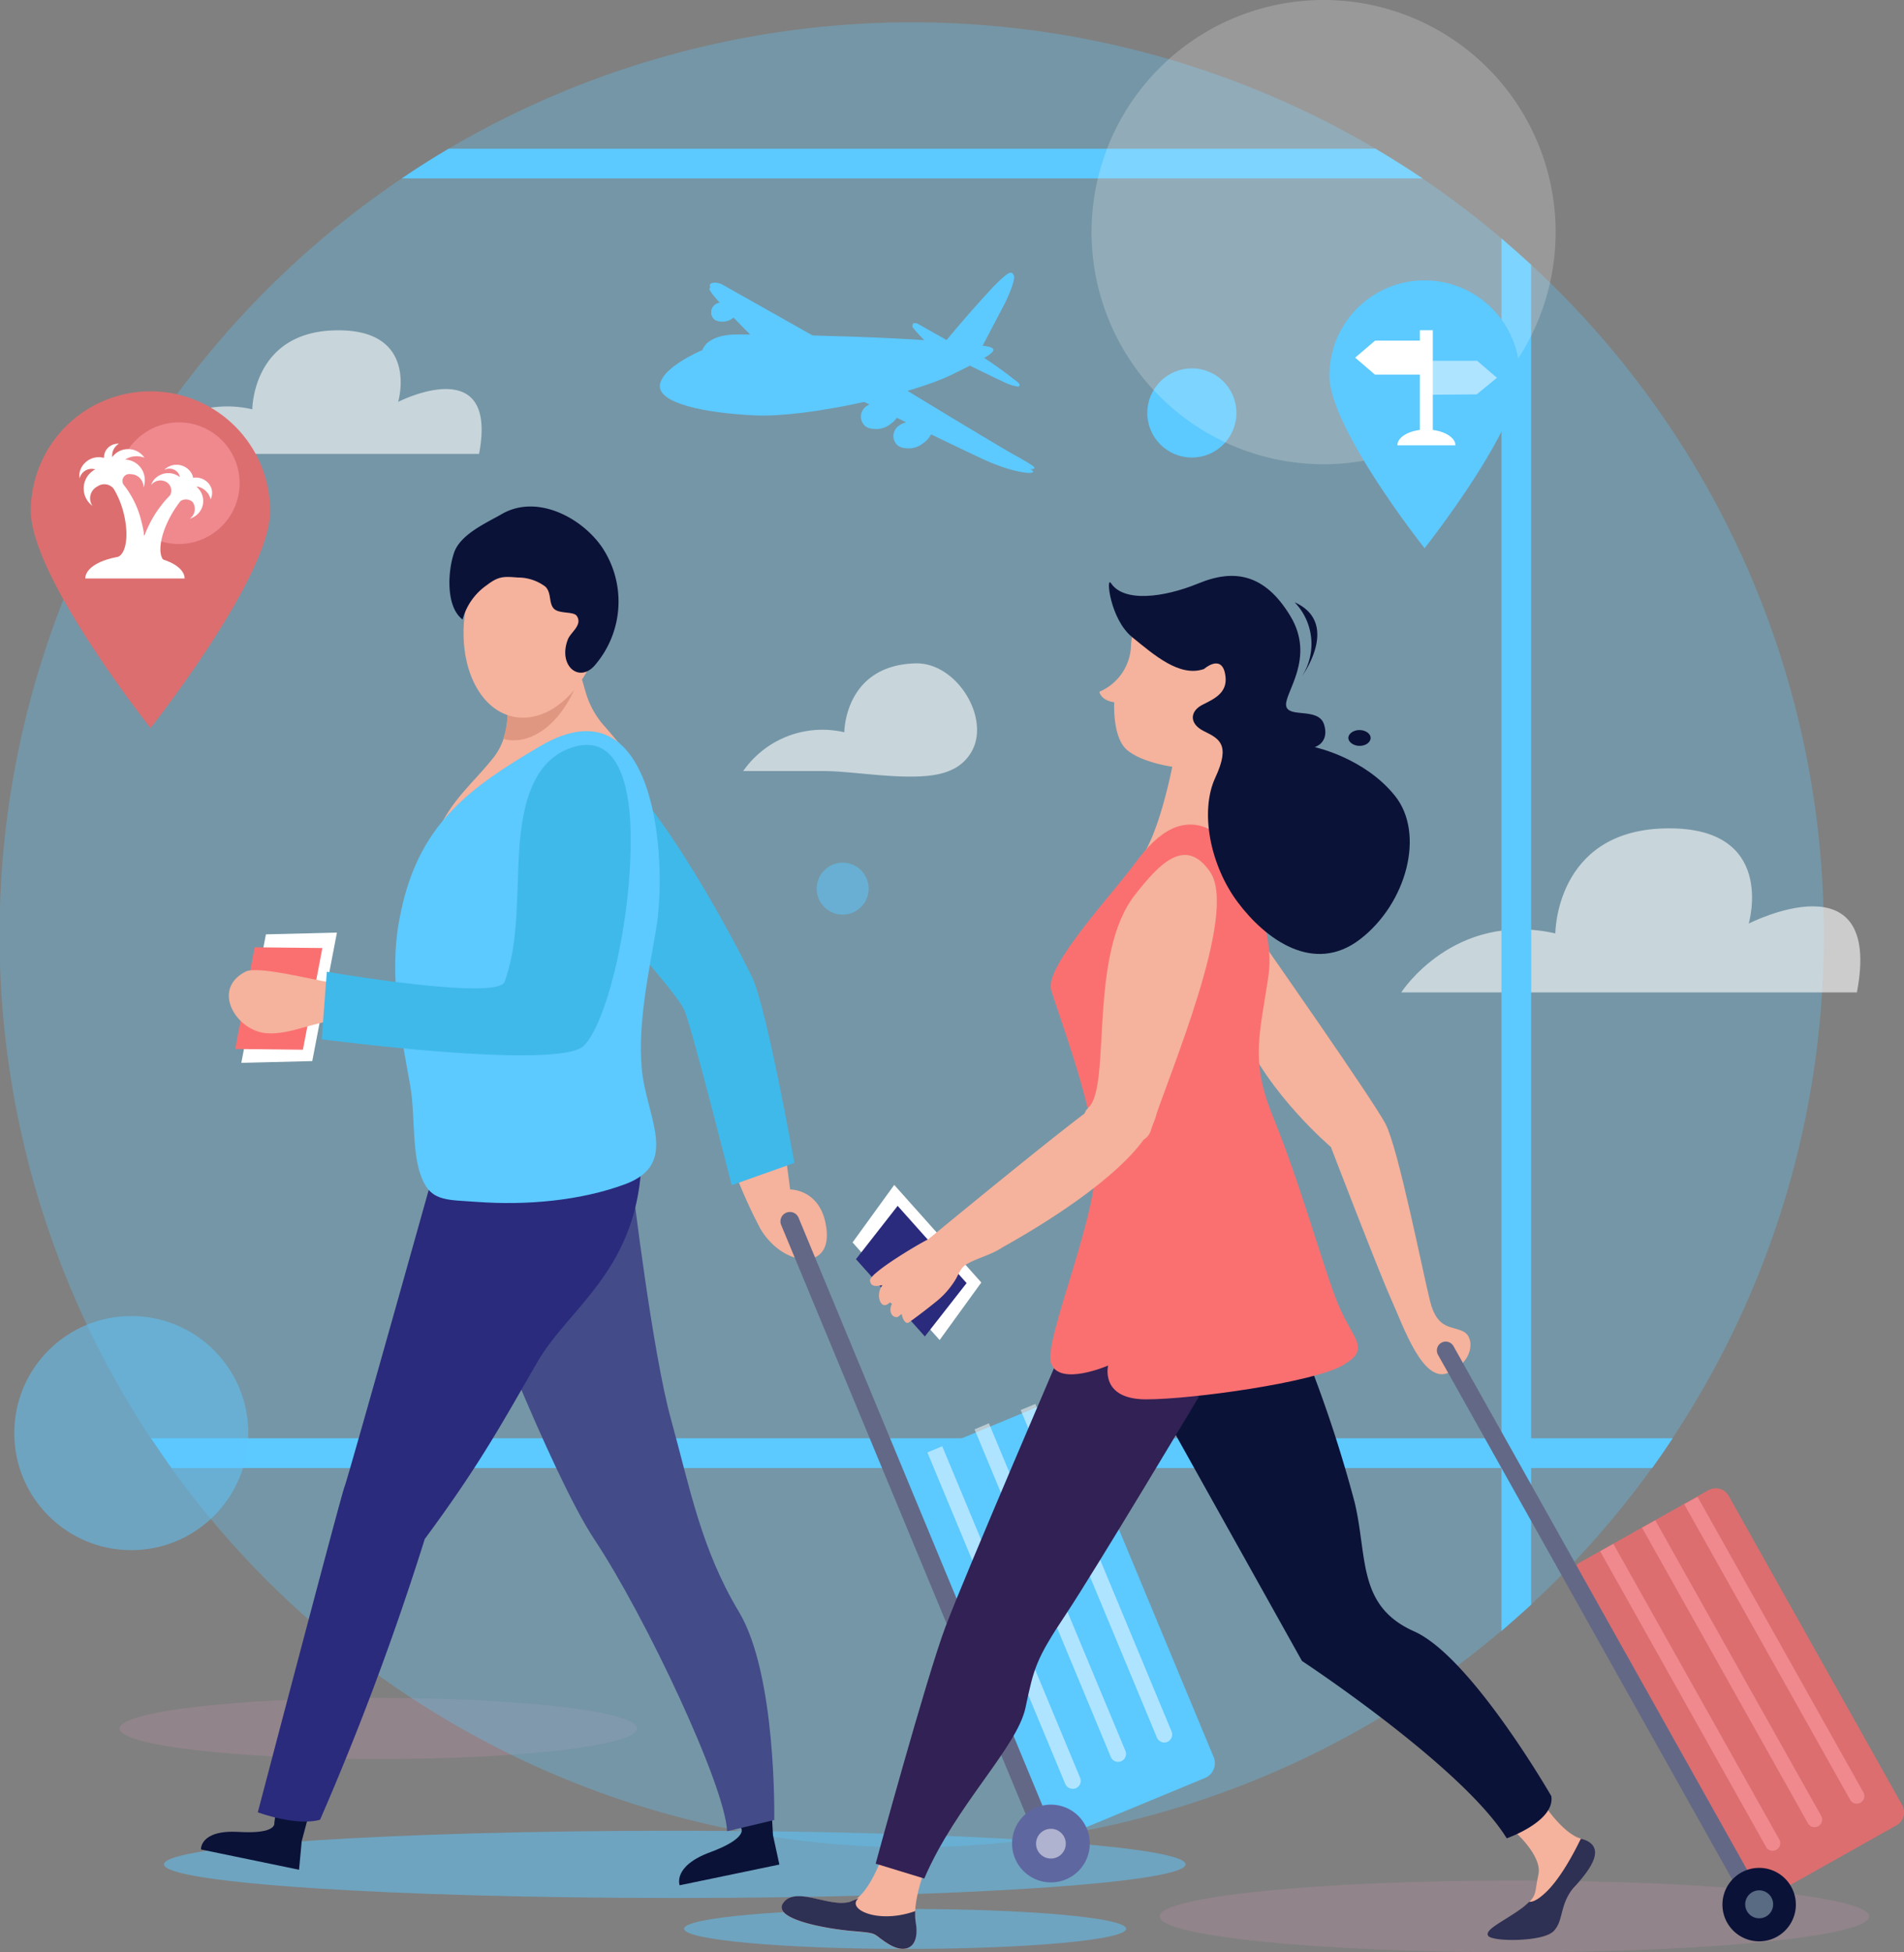 <svg xmlns="http://www.w3.org/2000/svg" viewBox="0 0 256.27 262.66"><rect x="0" y="0" width="256.27" height="262.66" fill="#808080" stroke="none"/><defs><style>.cls-1{fill:#da97b8;}.cls-1,.cls-6{opacity:0.2;}.cls-2,.cls-4,.cls-5{fill:#5cc9ff;}.cls-2{opacity:0.3;}.cls-12,.cls-3,.cls-6,.cls-9{fill:#fff;}.cls-3{opacity:0.6;}.cls-5,.cls-9{opacity:0.5;}.cls-7{fill:#f5b29c;}.cls-8{fill:#636886;}.cls-10{fill:#5f67a0;}.cls-11{fill:#3fb9ea;}.cls-13{fill:#fa7071;}.cls-14{fill:#0b1238;}.cls-15{fill:#434b89;}.cls-16{fill:#2a2b7c;}.cls-17{fill:#df9781;}.cls-18{fill:#2e3054;}.cls-19{fill:#312154;}.cls-20{fill:#dc6e6f;}.cls-21{fill:#ef898e;}.cls-22{fill:#596a83;}</style></defs><title>02-home</title><g id="Layer_4" data-name="Layer 4"><path class="cls-1" d="M119.26,242.73c0,2.27-15.59,4.11-34.82,4.11S49.62,245,49.62,242.73s15.59-4.12,34.82-4.12S119.26,240.45,119.26,242.73Z" transform="translate(-33.52 -10.17)"/><path class="cls-2" d="M279,135.93a122.16,122.16,0,0,1-20.38,67.75c-.89,1.35-1.82,2.69-2.76,4a122.85,122.85,0,0,1-16.29,18.39q-2,1.81-4,3.54a122.77,122.77,0,0,1-179-21.93c-.94-1.31-1.87-2.65-2.76-4A122.78,122.78,0,0,1,87.59,34.18q3.09-2.1,6.31-4a122.89,122.89,0,0,1,124.76,0q3.22,1.91,6.31,4a119.44,119.44,0,0,1,10.64,8.07q2,1.72,4,3.54A122.42,122.42,0,0,1,279,135.93Z" transform="translate(-33.52 -10.17)"/><path class="cls-3" d="M283.45,143.69H222.12s7.06-11,20.74-7.94c0,0,0-13.68,14.56-14.12,15.4-.47,11.47,12.8,11.47,12.8S287,125.16,283.45,143.69Z" transform="translate(-33.52 -10.17)"/><path class="cls-4" d="M225,34.18H87.59q3.09-2.1,6.31-4H218.66Q221.89,32.09,225,34.18Z" transform="translate(-33.52 -10.17)"/><path class="cls-4" d="M258.66,203.68c-.89,1.35-1.82,2.69-2.76,4H239.61v18.39q-2,1.81-4,3.54V207.68h-179l-2.76-4H235.61V42.25q2,1.72,4,3.54V203.68Z" transform="translate(-33.52 -10.17)"/><path class="cls-5" d="M193.1,261c0,2.5-30.78,4.53-68.75,4.53s-68.76-2-68.76-4.53,30.79-4.52,68.76-4.52S193.1,258.5,193.1,261Z" transform="translate(-33.52 -10.17)"/><path class="cls-1" d="M285.1,268c0,2.67-21.38,4.83-47.75,4.83s-47.76-2.16-47.76-4.83,21.39-4.82,47.76-4.82S285.1,265.34,285.1,268Z" transform="translate(-33.52 -10.17)"/><path class="cls-5" d="M185.1,269.67c0,1.5-13.32,2.71-29.75,2.71s-29.76-1.21-29.76-2.71S138.92,267,155.35,267,185.1,268.17,185.1,269.67Z" transform="translate(-33.52 -10.17)"/><circle class="cls-4" cx="160.42" cy="55.56" r="6"/><circle class="cls-5" cx="113.42" cy="119.56" r="3.5"/></g><g id="Layer_2" data-name="Layer 2"><path class="cls-6" d="M242.9,41.4a31.23,31.23,0,1,1-31.23-31.23A31.23,31.23,0,0,1,242.9,41.4Z" transform="translate(-33.52 -10.17)"/><path class="cls-4" d="M225.26,47.89A12.81,12.81,0,0,0,212.45,60.7c0,7.08,12.81,23.23,12.81,23.23s12.81-16.15,12.81-23.23A12.82,12.82,0,0,0,225.26,47.89Z" transform="translate(-33.52 -10.17)"/><path class="cls-4" d="M159.44,57.47s-3.23-3.16-3.14-3.43.61-.17.84,0l6.17,3.48S162.17,58.16,159.44,57.47Z" transform="translate(-33.52 -10.17)"/><path class="cls-4" d="M159.48,57.24s-3.23-3.16-3.13-3.43.61-.17.84,0l6.16,3.48S162.21,57.93,159.48,57.24Z" transform="translate(-33.52 -10.17)"/><path class="cls-4" d="M154.15,67.8a2.33,2.33,0,0,1,1.57-.84,4.45,4.45,0,0,1,3,.7c.38.47.15,1.4-1,2.18a3.06,3.06,0,0,1-3.27.33A1.63,1.63,0,0,1,154.15,67.8Z" transform="translate(-33.52 -10.17)"/><path class="cls-4" d="M155,67.35a1.28,1.28,0,0,1,.81-.3,3.19,3.19,0,0,1,1.59.31c.2.19.09.54-.51.82a2,2,0,0,1-1.7.08A.54.54,0,0,1,155,67.35Z" transform="translate(-33.52 -10.17)"/><path class="cls-4" d="M158.75,67.66a4.45,4.45,0,0,0-3-.7,2.38,2.38,0,0,0-.42.09c.36.13,1.76.71,2,1.71.15.65.83.36,1.54-.13A.93.93,0,0,0,158.75,67.66Z" transform="translate(-33.52 -10.17)"/><path class="cls-4" d="M156.37,68.58a1.58,1.58,0,0,1-1,1.83,1.36,1.36,0,0,1-1.46-1.33,1.56,1.56,0,0,1,1-1.82A1.36,1.36,0,0,1,156.37,68.58Z" transform="translate(-33.52 -10.17)"/><path class="cls-4" d="M155.89,68.63a1.36,1.36,0,0,1-.8,1.6c-.56.11-1.09-.42-1.2-1.2a1.36,1.36,0,0,1,.8-1.6C155.25,67.32,155.78,67.86,155.89,68.63Z" transform="translate(-33.52 -10.17)"/><path class="cls-4" d="M155.76,68.55c.06.44-.09.84-.34.9s-.51-.27-.58-.71.09-.85.34-.9S155.69,68.1,155.76,68.55Z" transform="translate(-33.52 -10.17)"/><path class="cls-4" d="M149.76,65.19a2.3,2.3,0,0,1,1.58-.83,4.48,4.48,0,0,1,3,.69c.37.47.15,1.4-1,2.19a3,3,0,0,1-3.26.32A1.64,1.64,0,0,1,149.76,65.19Z" transform="translate(-33.52 -10.17)"/><path class="cls-4" d="M150.64,64.74a1.23,1.23,0,0,1,.8-.29,3,3,0,0,1,1.59.31c.2.18.1.54-.51.82a2.06,2.06,0,0,1-1.69.08A.55.55,0,0,1,150.64,64.74Z" transform="translate(-33.52 -10.17)"/><path class="cls-4" d="M154.37,65.05a4.48,4.48,0,0,0-3-.69,2.54,2.54,0,0,0-.43.08c.37.14,1.76.71,2,1.71.15.66.82.37,1.54-.12A1,1,0,0,0,154.37,65.05Z" transform="translate(-33.52 -10.17)"/><path class="cls-4" d="M152,66a1.56,1.56,0,0,1-1,1.82,1.36,1.36,0,0,1-1.47-1.32,1.58,1.58,0,0,1,1-1.83A1.36,1.36,0,0,1,152,66Z" transform="translate(-33.52 -10.17)"/><path class="cls-4" d="M151.51,66a1.35,1.35,0,0,1-.81,1.6c-.55.12-1.09-.42-1.2-1.19a1.37,1.37,0,0,1,.81-1.6C150.86,64.71,151.4,65.25,151.51,66Z" transform="translate(-33.52 -10.17)"/><path class="cls-4" d="M151.37,65.94c.07.44-.08.85-.34.9s-.5-.26-.57-.71.09-.84.34-.89S151.31,65.5,151.37,65.94Z" transform="translate(-33.52 -10.17)"/><path class="cls-4" d="M129.52,51.43a1.71,1.71,0,0,1,1.18-.62,3.25,3.25,0,0,1,2.25.52c.29.35.12,1-.77,1.63a2.27,2.27,0,0,1-2.43.24A1.22,1.22,0,0,1,129.52,51.43Z" transform="translate(-33.52 -10.17)"/><path class="cls-4" d="M130.17,51.1a.91.91,0,0,1,.6-.22,2.24,2.24,0,0,1,1.19.23c.15.14.07.4-.38.61a1.54,1.54,0,0,1-1.27.06A.41.41,0,0,1,130.17,51.1Z" transform="translate(-33.52 -10.17)"/><path class="cls-4" d="M133,51.33a3.25,3.25,0,0,0-2.25-.52,2.29,2.29,0,0,0-.32.06c.27.1,1.31.53,1.48,1.28.11.49.62.27,1.15-.1A.69.69,0,0,0,133,51.33Z" transform="translate(-33.52 -10.17)"/><path class="cls-4" d="M131.18,52a1.18,1.18,0,0,1-.77,1.36,1,1,0,0,1-1.1-1,1.17,1.17,0,0,1,.77-1.36A1,1,0,0,1,131.18,52Z" transform="translate(-33.52 -10.17)"/><path class="cls-4" d="M130.82,52.05a1,1,0,0,1-.6,1.2c-.41.08-.81-.32-.89-.89a1,1,0,0,1,.6-1.2C130.34,51.08,130.74,51.48,130.82,52.05Z" transform="translate(-33.52 -10.17)"/><path class="cls-4" d="M130.72,52c.05.33-.06.63-.25.67s-.38-.19-.43-.52.06-.64.25-.68S130.67,51.66,130.72,52Z" transform="translate(-33.52 -10.17)"/><path class="cls-4" d="M135.42,56.1S128.76,49.57,129,49s1.25-.35,1.73-.08l12.72,7.17S141.06,57.51,135.42,56.1Z" transform="translate(-33.52 -10.17)"/><path class="cls-4" d="M135.51,55.63s-6.66-6.54-6.47-7.09,1.25-.35,1.73-.07l12.72,7.17S141.15,57,135.51,55.63Z" transform="translate(-33.52 -10.17)"/><path class="cls-4" d="M128,57.29s-5.35,2.25-5.66,4.67,5.83,3.78,12.82,4.1,21.15-2.86,26.47-5.48,7.2-3.57,4.11-3.9S128,57.29,128,57.29Z" transform="translate(-33.52 -10.17)"/><path class="cls-4" d="M128.05,57.3s.5-2.1,4.56-2.13,27,.26,34,1.72c0,0-21.26,1-26.94,1.12S130.36,59.66,128.05,57.3Z" transform="translate(-33.52 -10.17)"/><path class="cls-4" d="M128.46,57.49s.43-1.76,4.48-1.79,26.85.28,33.85,1.73c0,0-21.16,1-26.81,1.09S130.17,59.66,128.46,57.49Z" transform="translate(-33.52 -10.17)"/><path class="cls-4" d="M138,58.46s24.29,11.91,28.28,13.69,7,1.94,6.15,1.3-2.23-1.32-3.73-2.2c-8.67-5.11-20.84-12.67-21.19-12.78A24.1,24.1,0,0,0,138,58.46Z" transform="translate(-33.52 -10.17)"/><path class="cls-4" d="M138.17,57.94s24.29,11.9,28.28,13.68,7,1.95,6.15,1.31-2.23-1.33-3.73-2.21C160.2,65.61,148,58.05,147.68,57.94A24.16,24.16,0,0,0,138.17,57.94Z" transform="translate(-33.52 -10.17)"/><path class="cls-4" d="M165.37,56.85s2.86-5.43,3.18-6.06,2.29-4.82.57-3.76-8.63,9.4-8.63,9.4Z" transform="translate(-33.52 -10.17)"/><path class="cls-4" d="M165.56,57.06s2.86-5.43,3.18-6.06,2.29-4.82.56-3.76-8.63,9.41-8.63,9.41Z" transform="translate(-33.52 -10.17)"/><path class="cls-4" d="M132,57.26c-3,0-2.94-1.13-2.94-1.13a1.31,1.31,0,0,0-.33.19.48.48,0,0,0-.19.59A3,3,0,0,0,130.71,58c1.24.16,1.89-.1,1.86-.5S132,57.26,132,57.26Z" transform="translate(-33.52 -10.17)"/><path class="cls-4" d="M166.52,49.55a8.68,8.68,0,0,1-2,7.1l1.17.13s2.7-5.4,3-6,2.16-4.79.54-3.74A16.6,16.6,0,0,0,166.52,49.55Z" transform="translate(-33.52 -10.17)"/><path class="cls-4" d="M166.59,49.83a8.56,8.56,0,0,1-2.6,7.1l1.57.13s2.86-5.43,3.18-6.06,2.29-4.82.56-3.76A19.46,19.46,0,0,0,166.59,49.83Z" transform="translate(-33.52 -10.17)"/><path class="cls-4" d="M138.17,57.94s24.29,11.9,28.28,13.68,7,1.95,6.15,1.31-2.23-1.33-3.73-2.21C160.2,65.61,148,58.05,147.68,57.94A24.16,24.16,0,0,0,138.17,57.94Z" transform="translate(-33.52 -10.17)"/><path class="cls-4" d="M161.06,57.9s6.79,3.33,7.9,3.82,2,.55,1.72.37a13.14,13.14,0,0,0-1.14-.84c-2.43-1.42-4.87-3.31-5-3.34A12,12,0,0,0,161.06,57.9Z" transform="translate(-33.52 -10.17)"/><path class="cls-4" d="M161.12,57.75s6.79,3.33,7.9,3.83,2,.54,1.72.36a12.76,12.76,0,0,0-1.14-.83A37,37,0,0,1,165,57.69,15.78,15.78,0,0,0,161.12,57.75Z" transform="translate(-33.52 -10.17)"/><path class="cls-4" d="M161.12,57.75s6.79,3.33,7.9,3.83,1.71.61,1.72.36-.5-.53-.87-.84A57,57,0,0,0,165,57.69,15.78,15.78,0,0,0,161.12,57.75Z" transform="translate(-33.52 -10.17)"/><path class="cls-4" d="M128.78,56.31c-.2.21-.36.7.41,1.1s2.66.42,3,.06c.1-.27-1.06-.14-1.7-.22a2.33,2.33,0,0,1-1.3-.55C129,56.48,129,56.07,128.78,56.31Z" transform="translate(-33.52 -10.17)"/><path class="cls-4" d="M140.25,62.38c-10.52,1-18.23-.8-16.57-2.44a3.58,3.58,0,0,0-.71.75c.24,1,2.2,2.13,10.32,2.46,9.35.39,30.19-4.21,32.79-5.37C166.08,57.78,150.77,61.4,140.25,62.38Z" transform="translate(-33.52 -10.17)"/><path class="cls-7" d="M132.3,167.54a67.68,67.68,0,0,0,3.59,8c3,5,9.44,5.74,8.89.17s-4.91-5.51-4.91-5.51-.23-1.84-.62-4.61C138.3,159,129.28,159.92,132.3,167.54Z" transform="translate(-33.52 -10.17)"/><path class="cls-4" d="M196.87,246.56a2.15,2.15,0,0,1-1.16,2.82l-19.31,8a2.15,2.15,0,0,1-2.82-1.16L154.2,209.66a2.14,2.14,0,0,1,1.16-2.82l19.3-8a2.16,2.16,0,0,1,2.83,1.16Z" transform="translate(-33.52 -10.17)"/><path class="cls-8" d="M174.56,254.86a1.25,1.25,0,0,1-.68,1.65,1.27,1.27,0,0,1-1.65-.68L138.67,175a1.26,1.26,0,1,1,2.33-1Z" transform="translate(-33.52 -10.17)"/><path class="cls-9" d="M160.34,204.75l18.56,44.61a1.08,1.08,0,0,1-.58,1.41,1.12,1.12,0,0,1-1.42-.58l-18.56-44.61Z" transform="translate(-33.52 -10.17)"/><path class="cls-9" d="M166.62,201.66,185,245.74a1.07,1.07,0,0,1-.58,1.39,1.06,1.06,0,0,1-1.39-.57l-18.34-44.08Z" transform="translate(-33.52 -10.17)"/><path class="cls-9" d="M172.87,199.06l18.34,44.07a1.09,1.09,0,0,1-.57,1.4,1.07,1.07,0,0,1-1.4-.57L170.9,199.88Z" transform="translate(-33.52 -10.17)"/><path class="cls-10" d="M179.8,256.19a5.23,5.23,0,1,1-6.83-2.82A5.23,5.23,0,0,1,179.8,256.19Z" transform="translate(-33.52 -10.17)"/><path class="cls-9" d="M176.81,257.44a2,2,0,1,1-2.6-1.07A2,2,0,0,1,176.81,257.44Z" transform="translate(-33.52 -10.17)"/><path class="cls-11" d="M118.48,115.74c-3.83-4.08-8.5-8.22-12.2-1.84s4,11.24,6.66,15.87,11.66,13.71,12.76,16.49S132,169.63,132,169.63l8.44-3s-3.71-20.76-5.65-24.89S124.73,122.39,118.48,115.74Z" transform="translate(-33.52 -10.17)"/><polygon class="cls-12" points="42.03 142.76 32.48 143 35.79 125.71 45.35 125.47 42.03 142.76"/><polygon class="cls-13" points="40.77 141.23 31.66 141.13 34.28 127.45 43.39 127.55 40.77 141.23"/><path class="cls-7" d="M78.2,142.4c-3-.5-10-2.31-11.62-1.51-4.69,2.38-1.25,8,2.81,8.29,3.34.26,6.65-1.74,10.08-1.75,3.09,0,6.19.28,9.29.31Z" transform="translate(-33.52 -10.17)"/><path class="cls-7" d="M115.1,130.68c-4.6,2.63-13.48,4.35-18.36,1.39-6.18-3.74-6-8.43-2.2-13.66,1.62-2.21,3.68-4.13,5.38-6.29,3-3.76,1.82-9.2,1.26-13.48,2.19-.11,7.24-.88,9,.28,1.37.88,1.69,2.85,2.14,4.27A11.6,11.6,0,0,0,115,108c2.9,3.39,6.18,7.06,6.11,11.81C121.06,124,119.42,128.22,115.1,130.68Z" transform="translate(-33.52 -10.17)"/><path class="cls-14" d="M137.56,257.08l.86,3.95L125,263.82s-1-2.56,4.11-4.45,4.18-3.21,4.18-3.21l-1-5.82,4.78-2Z" transform="translate(-33.52 -10.17)"/><path class="cls-15" d="M97.05,180.77s10.59,27.65,16.46,36.5c6.88,10.35,17.68,33.3,17.87,39.28l6.35-1.51s.36-19.5-4.75-28-6.61-16.74-9.14-25.88-5.16-31.33-5.16-31.33S91.31,160,97.05,180.77Z" transform="translate(-33.52 -10.17)"/><path class="cls-14" d="M74.13,257.88l-.36,3.85L60.57,259s-.17-2.67,5.08-2.36,4.79-1.22,4.79-1.22l.81-5.55,5,.09Z" transform="translate(-33.52 -10.17)"/><path class="cls-16" d="M93.39,162.54S80.26,209.43,79.9,210.17,68.22,254,68.22,254s5.14,1.91,8.38,1a379.14,379.14,0,0,0,14.09-37.77c7.61-10.28,10.59-15.94,15.21-23.89s15.24-13.28,13.86-31.34S94.87,152,93.39,162.54Z" transform="translate(-33.52 -10.17)"/><path class="cls-4" d="M94.29,119.28c-3.54,3.72-5.91,8.28-7.09,15-1.31,7.38.26,14.76,1.54,22,.62,3.52.25,8.48,1.3,11.71,1.26,3.88,3.33,3.57,7.74,3.89,6.46.47,13.79-.12,19.92-2.4,7.4-2.77,2.74-9.13,2.19-15.6-.52-6.09.92-12.68,1.94-18.68,1.58-9.36,0-33.78-15.59-24.65C101.37,113.41,97.38,116,94.29,119.28Z" transform="translate(-33.52 -10.17)"/><path class="cls-11" d="M118.37,121.23c-.2-5.07-1.59-13.06-8.48-10.26-5.67,2.31-6.36,10.13-6.58,15.35-.26,6.16-.16,11.14-1.86,15.92-.94,2.65-23.94-1.33-23.94-1.33L76.82,150s32,4.22,35.3.85S118.8,132.72,118.37,121.23Z" transform="translate(-33.52 -10.17)"/><path class="cls-17" d="M111.61,100.85a3.79,3.79,0,0,0-1.41-1.93c-1.78-1.16-6.83-.39-9-.28.44,3.39,1.21,7.51.06,10.94a4.13,4.13,0,0,0,.63.14C105.89,110.26,109.85,106.47,111.61,100.85Z" transform="translate(-33.52 -10.17)"/><path class="cls-7" d="M114.5,95.12c-1.55,7.38-6.86,12.52-11.88,11.48s-7.83-7.89-6.29-15.27,6.85-12.53,11.87-11.48S116,87.73,114.5,95.12Z" transform="translate(-33.52 -10.17)"/><path class="cls-14" d="M114.52,83.75a13.13,13.13,0,0,1-1,16c-2.13,2.34-4.92-.09-3.56-3.57.37-.94,2-1.92,1.2-3.13-.42-.66-2.4-.25-3.1-1s-.29-2.1-1.12-2.94a6.15,6.15,0,0,0-3.73-1.24c-1.89-.15-2.57-.19-4.13,1a8.26,8.26,0,0,0-3.3,4.65c-2.28-1.71-2-6.52-1.14-9s4.36-4,6.37-5.16C105.72,76.6,111.74,79.75,114.52,83.75Z" transform="translate(-33.52 -10.17)"/><path class="cls-7" d="M203.65,137.22S218.28,158.1,220,161.37s5,19.88,6,23.86,3,3.26,4.54,4.12,1.29,4.12-2.12,5.54-6-6.25-7.67-9.95-8.1-20.45-8.1-20.45-8.38-7.1-11.93-15.48Z" transform="translate(-33.52 -10.17)"/><path class="cls-7" d="M237.17,256.39s4,3.41,3.41,6,0,2.85-2.28,4.55-4.54,3.69-4.54,3.69,7.39.85,8.81-.57.18-2.84,2.84-6c2-2.35,3.12-6,.85-6.54s-5.68-5.11-6-6.82S237.17,256.39,237.17,256.39Z" transform="translate(-33.52 -10.17)"/><path class="cls-18" d="M246.3,257.54c-.89,1.85-2.81,5.51-4.87,7.37-1,.92-1.67,1.18-2.09,1.13a10.1,10.1,0,0,1-1,.86c-2.27,1.7-5,2.83-4.54,3.69s7.39.85,8.81-.57.76-3.7,2.84-6S250,258.53,246.3,257.54Z" transform="translate(-33.52 -10.17)"/><path class="cls-14" d="M187.17,195l21.59,38.64s21.59,14.2,27.56,23.86c0,0,6.53-2.27,6-5.68,0,0-10.79-18.75-18.46-22.16s-6.25-9.94-8-17.32a176.42,176.42,0,0,0-6-18.47Z" transform="translate(-33.52 -10.17)"/><path class="cls-7" d="M152.8,258.37s-2,6.83-4.83,7.68-7.27-2.15-9,.12,6.14,3.57,9.55,3.85,2.27.29,4.55,1.71,4.26.57,3.69-2.85,2-9.08,2-9.08Z" transform="translate(-33.52 -10.17)"/><path class="cls-19" d="M194.85,198.15s-13.93,23.3-17.9,29.26-4.26,7.1-5.4,12.5-9.37,13.07-13.63,23l-6.54-2s6.82-25,9.38-31.82S177,190.48,177,190.48,193.71,187.64,194.85,198.15Z" transform="translate(-33.52 -10.17)"/><path class="cls-18" d="M148.54,270c3.41.29,2.27.29,4.55,1.71s4.26.57,3.69-2.85a7.27,7.27,0,0,1-.07-1.57c-5.11,1.83-9.4-.34-7.6-1.75l-1.14.49c-2.84.85-7.27-2.15-9,.12S145.13,269.74,148.54,270Z" transform="translate(-33.52 -10.17)"/><path class="cls-7" d="M188.88,91.63S186,92.76,185.75,97a7,7,0,0,1-4.26,6.24s.15,1.14,2,1.42c0,0-.28,4.69,1.71,6.4s6.1,2.27,6.1,2.27-2,10.37-4.82,12.92,14.34,1.56,14.34,1.56-2.56-9.51-1-13.2S206.06,87.93,188.88,91.63Z" transform="translate(-33.52 -10.17)"/><path class="cls-13" d="M196.83,122c-4-2.26-7.38,0-10.5,4.26S174.11,140.2,175,143.33s5.15,14.11,6,21.78-7.14,25.37-6,28.5,7.67.28,7.67.28-1.14,4.55,5.11,4.55,22.44-2.28,26.42-4.55,1.42-3.41-.57-8.24-4.94-15.85-8.77-25.23c-3.13-7.65-1.74-11.13-.6-19.08S198.82,123.16,196.83,122Z" transform="translate(-33.52 -10.17)"/><path class="cls-14" d="M183.06,88.64c-.73-1.08-.14,4.83,2.84,7.25s6.4,5.43,9.67,4.29c0,0,2.26-2,2.82.54s-1.27,3.4-3,4.26-1.85,2.55.15,3.55,3.68,1.7,1.56,6.25-.71,11.79,3,16.76,10.23,9.8,16.48,5,8.8-14.2,4.68-19.32-10.79-6.53-10.79-6.53,2-.56,1.28-3-4.83-.85-5.12-2.56,4-6.39.57-12.07-7.53-6.39-12.35-4.41S184.76,91.2,183.06,88.64Z" transform="translate(-33.52 -10.17)"/><path class="cls-14" d="M218,109.45c0,.59-.66,1.07-1.49,1.07S215,110,215,109.45s.67-1.06,1.49-1.06S218,108.87,218,109.45Z" transform="translate(-33.52 -10.17)"/><path class="cls-14" d="M207.77,91.2a8.06,8.06,0,0,1,1,9.94S214,94,207.77,91.2Z" transform="translate(-33.52 -10.17)"/><path class="cls-7" d="M186.33,130.5c3.07-3.87,6.67-8,10.08-3,3.8,5.66-5.61,27.28-8,34.78-1.28,4.08-11.5-.14-8.38-3.1S179.93,138.52,186.33,130.5Z" transform="translate(-33.52 -10.17)"/><polygon class="cls-12" points="132.08 172.55 126.47 180.29 114.75 167.16 120.36 159.42 132.08 172.55"/><polygon class="cls-16" points="130.1 172.63 124.48 179.81 115.21 169.41 120.82 162.24 130.1 172.63"/><path class="cls-7" d="M189.28,158.22c1.13,8-20.52,19.56-20.84,19.78-1.52,1-3.14,1.35-4.67,2.17-.92.49-1.13,1.23-1.59,2.07a11.44,11.44,0,0,1-2.87,3.22c-1,.82-3,2.33-3.47,2.63s-.87-.56-.94-1.09c-.37.05-.41.56-1,.32s-.68-1.12-.32-1.73a2.43,2.43,0,0,1-.28-.2c-1.3,1.31-2-1.16-1-2.31-.63.09-1.58.36-1.68-.62s6.51-4.92,7.85-5.56c0,0,19.4-16,22.92-18.28Z" transform="translate(-33.52 -10.17)"/><path class="cls-20" d="M289.53,253a2,2,0,0,1-.78,2.77l-17.2,9.66a2,2,0,0,1-2.78-.77l-23.32-41.54a2,2,0,0,1,.78-2.77l17.2-9.66a2,2,0,0,1,2.79.78Z" transform="translate(-33.52 -10.17)"/><path class="cls-8" d="M269.54,263.29a1.19,1.19,0,1,1-2.08,1.16l-40.39-72a1.19,1.19,0,0,1,2.08-1.17Z" transform="translate(-33.52 -10.17)"/><path class="cls-21" d="M250.67,217.88,273,257.65a1,1,0,0,1-.39,1.39,1,1,0,0,1-1.39-.39l-22.33-39.77Z" transform="translate(-33.52 -10.17)"/><path class="cls-21" d="M256.31,214.71l22.33,39.77a1,1,0,1,1-1.78,1l-22.33-39.77Z" transform="translate(-33.52 -10.17)"/><path class="cls-21" d="M262,211.55l22.32,39.76a1,1,0,0,1-.39,1.39,1,1,0,0,1-1.39-.39l-22.33-39.76Z" transform="translate(-33.52 -10.17)"/><path class="cls-14" d="M274.6,264a4.94,4.94,0,1,1-6.72-1.89A4.93,4.93,0,0,1,274.6,264Z" transform="translate(-33.52 -10.17)"/><path class="cls-22" d="M271.93,265.45a1.88,1.88,0,1,1-2.55-.71A1.88,1.88,0,0,1,271.93,265.45Z" transform="translate(-33.52 -10.17)"/><path class="cls-3" d="M98,71.24H51.88a14.89,14.89,0,0,1,15.6-6s0-10.29,11-10.62c11.59-.35,8.63,9.62,8.63,9.62S100.66,57.3,98,71.24Z" transform="translate(-33.52 -10.17)"/><path class="cls-20" d="M53.78,62.82a16.1,16.1,0,0,0-16.11,16.1c0,8.89,16.11,29.2,16.11,29.2s16.1-20.31,16.1-29.2A16.1,16.1,0,0,0,53.78,62.82Z" transform="translate(-33.52 -10.17)"/><path class="cls-21" d="M65.77,75.18A8.18,8.18,0,1,1,57.6,67,8.17,8.17,0,0,1,65.77,75.18Z" transform="translate(-33.52 -10.17)"/><path class="cls-12" d="M61.61,75.23a2.27,2.27,0,0,0-2.1-.78,1.87,1.87,0,0,0-.18-.55,2.35,2.35,0,0,0-3-1,2.39,2.39,0,0,0-.67.45l.06,0a1.47,1.47,0,0,1,1.89.63,1.51,1.51,0,0,1,.12.38l-.08-.06a2.53,2.53,0,0,0-3.38.39,2.18,2.18,0,0,0-.4.73.1.1,0,0,1,0,0A1.58,1.58,0,0,1,56,75.08a1.33,1.33,0,0,1,.41,1.73,15.24,15.24,0,0,0-2.56,3.46,17,17,0,0,0-.91,2,15.86,15.86,0,0,0-.4-2,12.62,12.62,0,0,0-2.41-4.92.93.93,0,0,1,1-1.38,1.72,1.72,0,0,1,1.7,1.74s0,0,0,.07a2.72,2.72,0,0,0,.18-1A2.75,2.75,0,0,0,50.36,72a2.81,2.81,0,0,1,1.35-.44,2.91,2.91,0,0,1,1.25.19,2.66,2.66,0,0,0-2.38-1.15,2.6,2.6,0,0,0-1.95,1.07,1.78,1.78,0,0,1,.26-1.17,1.84,1.84,0,0,1,.64-.63,1.91,1.91,0,0,0-1.74.88,1.68,1.68,0,0,0-.26,1l-.13,0a2.65,2.65,0,0,0-3.15,1.91,2.28,2.28,0,0,0,0,.9s0,0,0-.07a1.66,1.66,0,0,1,2-1.19l.13,0a2.9,2.9,0,0,0-.41,4.93l-.05-.07a1.79,1.79,0,0,1,.73-2.55,1.6,1.6,0,0,1,2.18.33A12.12,12.12,0,0,1,50.11,79c.82,3.1.42,5.86-.9,6.16-.23.06,1.38,2.51,2.33,2.29a1.44,1.44,0,0,0,.86-.66,1.34,1.34,0,0,0,.65.73c.86.41,3-1.64,2.81-1.74-1.21-.58-.93-3.35.63-6.19a14.62,14.62,0,0,1,1.32-2,1.32,1.32,0,0,1,1.65.14A1.62,1.62,0,0,1,59,80l-.06,0a3,3,0,0,0,.89-.42A2.45,2.45,0,0,0,60.3,76a2,2,0,0,0-.28-.3s0-.06,0-.08a2.33,2.33,0,0,1,1.4.82,2,2,0,0,1,.44.92A1.94,1.94,0,0,0,61.61,75.23Z" transform="translate(-33.52 -10.17)"/><path class="cls-12" d="M45,88c0-1.71,3-3.09,6.69-3.09s6.68,1.38,6.68,3.09Z" transform="translate(-33.52 -10.17)"/><path class="cls-3" d="M164.7,110.4a5.8,5.8,0,0,1-3.27,3.42c-4.05,1.83-12.39.09-17,.09H133.55a13,13,0,0,1,13.61-5.22s0-9,9.56-9.27C161.89,99.27,166.28,105.81,164.7,110.4Z" transform="translate(-33.52 -10.17)"/><path class="cls-12" d="M218.6,56s-2.68,2.29-2.68,2.29l2.66,2.28h6.36V56Z" transform="translate(-33.52 -10.17)"/><path class="cls-9" d="M232.28,63.23S235,61,235,61l-2.66-2.29h-6.36v4.57Z" transform="translate(-33.52 -10.17)"/><rect class="cls-12" x="191.11" y="44.43" width="1.74" height="14.85"/><path class="cls-12" d="M221.6,70.08c0-1.17,1.75-2.12,3.91-2.12s3.91,1,3.91,2.12Z" transform="translate(-33.52 -10.17)"/><circle class="cls-5" cx="17.67" cy="192.81" r="15.75"/></g></svg>